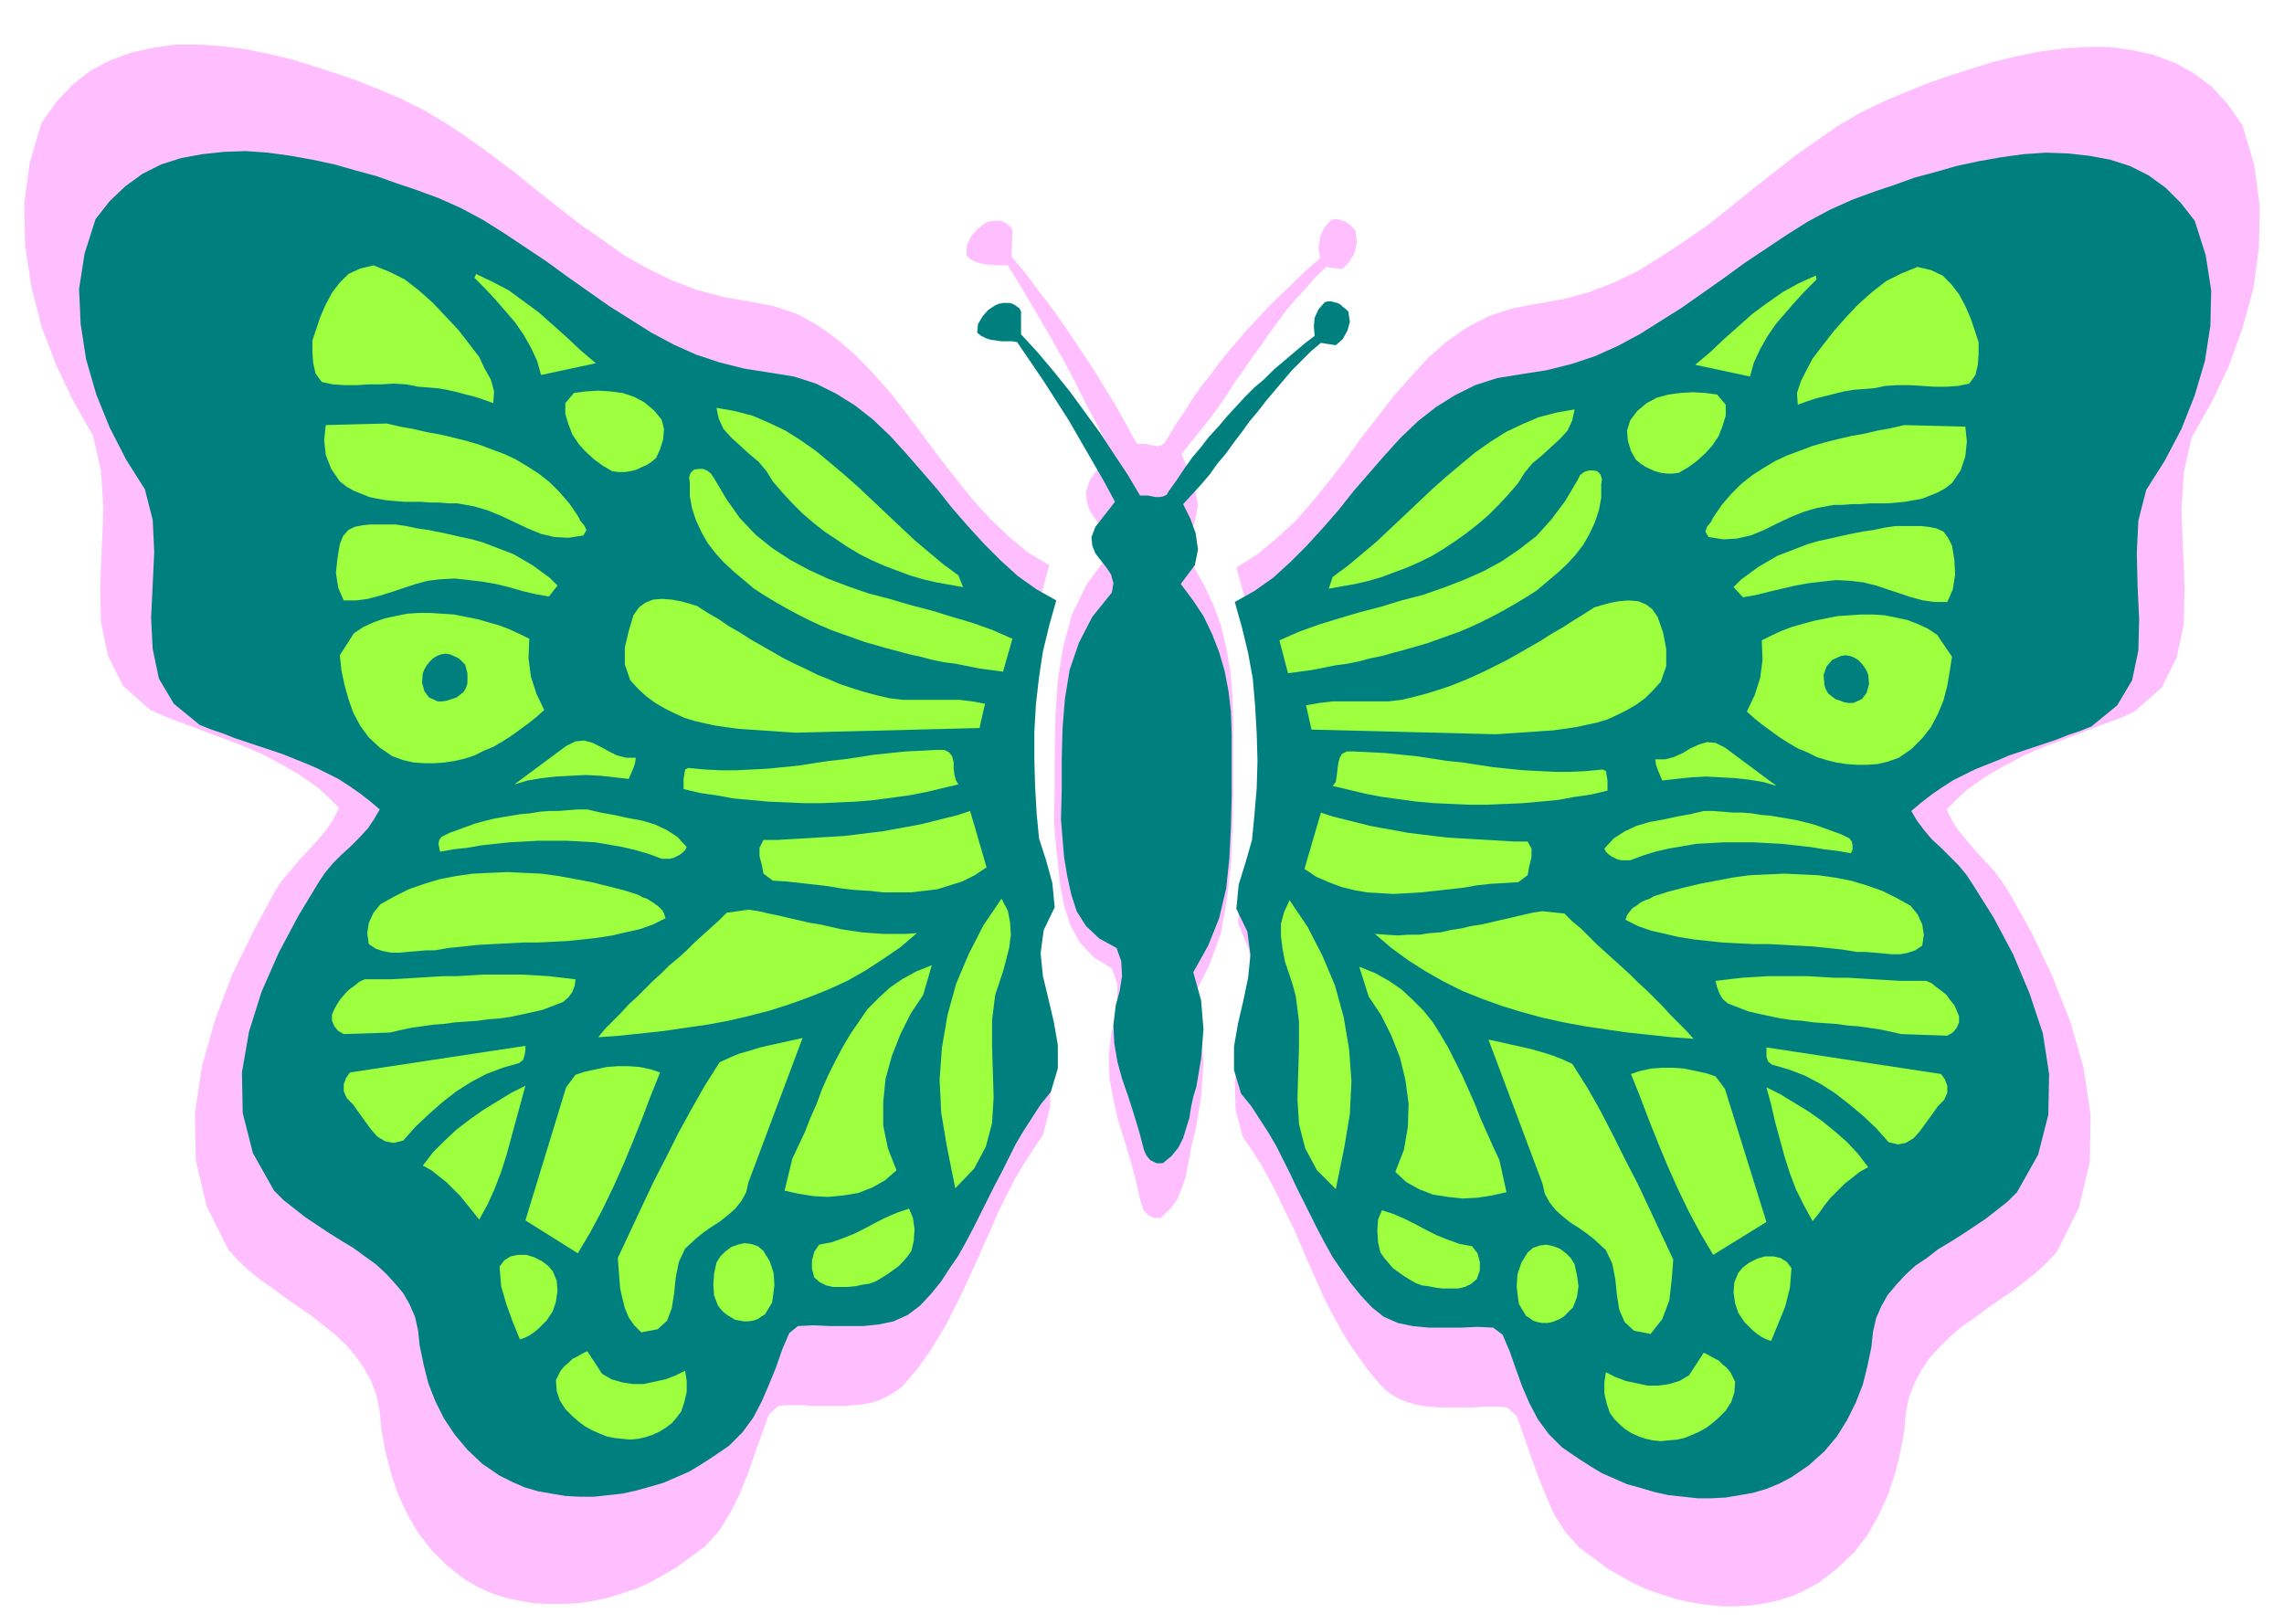 <svg xmlns="http://www.w3.org/2000/svg" width="2.917in" height="199.2" fill-rule="evenodd" stroke-linecap="round" preserveAspectRatio="none" viewBox="0 0 2917 2075"><style>.pen1{stroke:none}.brush2{fill:#ffbfff}.brush3{fill:#007f7f}.brush4{fill:#9eff3f}</style><path d="m1293 295-1 33 12 14 11 14 11 15 11 14 11 15 10 14 10 15 10 15 10 15 10 15 9 15 10 16 9 15 9 16 8 15 9 16h10l6 1 5 1 5 1 5-1 4-3 4-6 10-17 11-16 10-16 11-16 12-15 11-15 12-15 12-14 13-15 12-13 13-14 13-13 14-13 13-13 14-13 14-12-2-13 2-14 5-12 9-10 4-1h4l4 1 4 1 4 2 4 3 3 3 4 4 2 15-3 14-7 12-9 9-20-3-14 13-12 14-13 14-12 14-11 15-11 15-11 16-11 15-11 16-11 15-10 16-11 16-11 15-12 15-12 15-12 15 9 21 8 22 4 23-5 24-18 28 16 23 14 25 12 25 10 27 7 29 5 29 3 31 1 32v93l-1 47-2 46-5 44-8 44-15 41-20 39 10 42 3 43-3 43-7 42-4 15-3 15-3 16-3 15-5 15-6 14-9 12-12 11h-8l-8-4-6-7-3-9-6-26-7-27-8-26-8-26-6-26-5-27-1-28 3-29 5-21 3-21v-22l-7-20-23-14-18-19-12-22-8-25-5-26-3-28-3-28-2-28 1-45v-45l1-45 3-44 7-43 11-40 19-39 26-35 2-14-3-12-6-11-8-11-7-10-4-12-1-13 5-15 26-37-15-30-16-30-15-30-16-30-17-30-17-29-17-29-18-29h-13l-8-1h-7l-8-2-6-2-6-3-5-5 1-13 5-11 9-10 9-7 5-2 5-1h10l5 2 4 3 4 3 2 5z" class="pen1 brush2"/><path d="m2864 160 15 51 7 52-1 53-7 52-14 51-18 50-22 46-25 44-10 45-3 48 2 49 2 49-1 47-9 43-19 38-35 31-15 7-16 6-16 6-16 6-15 6-16 6-16 6-15 6-16 7-15 8-15 8-14 8-15 10-14 10-13 12-13 13 7 14 9 14 11 13 11 13 12 13 12 13 10 14 9 14 28 50 26 55 23 58 17 59 9 60-1 60-14 59-28 56-13 14-14 13-15 12-16 12-16 11-16 11-16 12-16 11-15 13-13 13-13 14-10 15-9 17-7 18-4 20-2 22-5 28-7 28-9 27-12 26-14 25-17 22-21 20-23 18-16 9-17 8-18 6-18 4-19 3-19 1h-19l-19-2-19-3-19-4-18-6-18-6-18-8-16-9-16-9-15-11-23-17-18-20-14-22-11-25-10-25-9-25-9-26-9-25-12-11-10-1h-22l-11 1h-44l-11-1-10-1-10-2-10-3-10-4-9-5-8-6-8-8-15-18-13-18-13-19-11-19-11-20-10-20-9-21-9-20-9-21-9-21-10-20-10-21-10-20-11-20-12-19-13-19-9-35-1-35 5-34 8-34 7-33 3-34-5-34-14-34 3-36 9-33 8-33 4-36 3-41 1-41-1-40-2-41-4-40-5-39-8-38-10-36 27-17 24-20 24-22 22-25 21-26 21-27 20-28 21-27 21-27 22-25 22-24 24-21 26-18 27-14 30-10 32-6 34-6 33-9 31-12 31-15 29-18 29-19 29-20 28-22 27-22 28-22 28-22 28-20 29-20 29-17 31-15 31-13 25-10 26-9 28-9 29-9 29-7 30-6 30-4 30-2h29l29 4 27 6 27 10 24 13 24 18 20 22 19 27zM53 157l-15 51-7 52 1 53 8 53 13 51 19 50 22 46 25 44 10 45 3 48-2 49-2 49 1 47 9 43 19 38 35 31 16 7 15 6 16 6 16 6 16 6 16 6 16 6 15 6 16 7 15 8 15 8 14 8 15 10 14 10 13 12 13 13-7 14-9 14-11 13-12 13-12 13-11 13-11 13-9 14-27 50-27 55-22 58-17 60-9 60 1 60 14 59 28 56 13 14 14 13 15 12 16 11 16 12 16 11 16 11 15 12 15 12 14 13 12 14 11 16 9 16 7 19 4 20 2 22 5 28 7 28 9 27 12 26 14 24 17 22 20 20 23 18 16 9 17 8 18 6 19 4 18 3 19 1h19l19-1 19-3 19-4 19-6 18-6 17-8 16-9 16-9 15-11 23-17 18-20 14-23 12-24 10-25 9-26 9-25 9-25 12-11 10-1h22l10 1h44l11-1 11-1 10-2 10-3 9-4 9-5 9-6 8-8 15-18 13-18 12-19 12-20 10-20 10-20 9-20 10-21 9-21 9-20 9-21 10-20 10-20 12-20 12-19 13-19 9-35 1-35-6-34-7-34-7-33-3-34 4-34 15-34-3-36-9-33-9-34-3-35-3-41-1-41v-41l2-40 4-40 6-39 8-38 10-37-27-16-24-20-24-23-22-24-21-26-21-27-21-28-20-27-21-27-22-25-23-24-24-21-25-18-27-15-30-10-32-6-34-6-33-9-31-12-31-15-30-17-28-20-29-20-28-22-28-22-27-22-28-21-29-21-28-19-30-18-30-15-31-13-25-10-26-9-28-9-29-9-29-7-30-6-30-4-30-2h-30l-28 4-28 6-27 10-25 13-23 18-21 22-19 27z" class="pen1 brush2"/><path d="M1304 398v29l22 24 21 25 20 25 19 26 19 26 17 26 18 27 16 27h10l5 1 5 1h5l5-1 4-2 3-5 10-14 10-15 10-14 11-13 10-13 12-13 11-13 12-13 11-12 12-12 13-11 12-12 13-11 13-11 13-11 13-10-1-12 1-11 5-11 8-9 4-1h4l4 1 4 1 4 2 3 3 4 3 3 3 2 13-3 11-6 11-9 8-19-3-13 11-12 12-12 12-11 13-11 13-11 13-10 13-11 13-10 14-10 13-10 14-11 13-10 14-11 13-11 12-12 13 9 18 7 19 3 21-4 20-18 24 15 20 14 21 11 23 9 23 7 24 5 26 3 26 1 28v80l-1 40-2 40-4 38-9 38-14 35-19 34 10 36 3 37-3 37-6 36-4 13-3 14-2 13-4 13-4 13-6 12-9 11-11 9h-8l-8-4-5-6-3-7-6-23-7-23-7-22-8-23-6-22-4-24-1-23 3-25 5-18 3-19-1-19-6-17-22-12-17-16-12-19-7-22-5-23-4-24-2-24-2-24 1-39v-38l1-39 3-38 6-37 12-35 17-33 25-31 2-12-3-11-6-9-7-9-7-9-4-10-1-11 5-13 25-32-14-26-15-26-15-26-15-26-16-25-16-25-17-25-17-25-6-1h-14l-7-1-7-1-6-2-6-3-5-4 1-11 6-10 7-8 9-6 5-2 5-1h9l5 2 3 2 4 3 2 4z" class="pen1 brush3"/><path d="m2803 282 14 44 7 45-1 45-7 45-13 44-17 43-21 40-24 38-10 39-2 41 1 43 2 42-1 40-8 38-19 32-33 27-15 6-15 5-15 6-15 5-15 5-15 5-15 5-14 6-15 6-15 6-14 7-14 7-14 9-13 9-13 10-13 11 7 12 9 12 10 12 12 11 11 11 11 11 10 12 8 12 27 43 25 47 21 50 17 51 8 52-1 52-13 51-27 48-12 12-14 11-14 11-15 10-15 10-16 10-15 9-14 11-15 10-13 12-11 12-11 13-8 14-7 16-4 18-2 19-5 24-6 24-9 23-11 22-13 21-16 19-20 18-22 15-15 8-17 7-17 5-17 3-18 3-18 1h-18l-18-2-19-2-18-4-17-5-18-5-16-7-16-7-15-9-14-9-22-15-17-17-14-19-11-21-9-21-8-22-8-23-9-21-12-9-20-1-20 1h-42l-21-2-19-4-18-8-15-12-14-15-13-16-12-17-11-16-10-18-9-17-9-18-9-18-9-18-8-17-9-18-9-18-10-17-11-17-11-17-13-16-9-30v-30l5-29 7-30 6-29 3-29-4-30-14-29 3-31 9-29 8-28 3-31 3-35 1-35-1-35-2-35-3-35-6-33-8-33-9-32 25-14 24-17 22-20 21-21 21-23 20-23 19-24 20-23 20-23 20-22 22-21 23-18 24-15 26-13 28-9 31-5 32-5 32-8 30-10 29-13 28-15 27-17 27-17 27-19 27-19 26-19 27-18 27-18 27-17 28-15 29-13 30-11 24-8 25-9 26-7 28-8 28-6 28-5 29-4 29-2 28 1 27 3 27 5 25 8 24 12 22 16 19 19 18 23z" class="pen1 brush3"/><path d="M2527 437v15l-1 14-3 13-8 11-14 3-15 1h-16l-15-1-16-1h-16l-15 1-15 3-13 1-13 1-12 2-12 3-12 3-12 3-12 4-11 4-1-15 5-15 7-14 8-15 13-17 14-18 15-17 16-17 18-16 18-14 20-10 20-8 17 4 15 7 11 11 10 13 8 15 7 16 5 15 5 15zm-207-80-14 14-13 14-13 15-12 14-11 16-9 16-8 17-5 18-70-15 19-16 18-17 18-16 18-16 19-14 20-14 20-11 22-10 1 5zm-116 160v14l-4 13-5 13-8 12-9 10-11 10-11 8-12 7-8 1h-7l-8-1-7-2-7-3-6-3-6-4-6-5-6-11-4-13-1-13 4-13 9-12 12-10 13-7 15-4 15-2 16-1 16 1 15 2 11 13zm-193 6-3 14-6 13-10 11-11 10-12 11-12 10-10 12-8 13-12 14-13 14-13 13-14 12-14 11-14 10-15 10-15 9-16 8-16 7-16 6-16 6-17 5-17 4-17 3-17 3 5-15 19-14 18-15 19-16 17-16 18-17 18-17 18-17 18-16 19-16 18-15 20-14 19-12 21-10 21-9 23-6 23-4zm499 22 2 19-2 19-6 18-11 16-9 7-9 5-10 4-10 4-11 2-11 2-11 1-11 1h-23l-12 1h-11l-12 1h-11l-11 2-11 2-17 5-17 7-17 8-16 8-17 7-18 4-17 1-19-3-4-7 2-6 5-6 3-6 11-16 12-14 13-13 14-11 14-9 15-9 15-7 16-6 16-6 17-5 16-4 17-4 17-3 17-4 17-3 17-4 78 2zm-465 74v17l-3 16-5 15-7 15-8 14-10 13-11 12-12 11-13 11-13 11-14 9-15 9-14 8-15 8-14 7-13 6-14 6-14 5-14 5-14 5-14 4-14 4-15 4-14 4-15 3-15 4-15 3-15 2-15 3-15 3-15 2-15 2-11-42 25-11 25-9 26-8 27-8 27-7 26-8 27-7 26-9 26-10 25-11 24-13 22-15 22-17 19-21 18-24 16-27 3-6 5-4 6-2h6l5 1 4 4 2 6-1 7zm448 78 3 18 1 19-3 19-7 16h-16l-15-2-15-4-15-5-15-5-15-5-16-4-16-2-19-1-18 2-17 2-17 3-17 4-17 4-16 4-17 3-12-13 10-10 11-8 11-8 12-7 12-7 13-5 13-5 13-5 14-4 14-3 13-3 14-3 15-3 14-2 14-3 14-2h32l10 1 10 2 9 4 6 8 5 10zm-376 91 7 20 4 21v22l-7 20-10 11-10 10-11 8-12 7-12 6-13 6-13 4-14 3-14 3-14 2-14 2-15 1-14 1-15 1-15 1-14 1-236-6-7-31 17-3 17-2h71l17-2 17-4 15-4 16-5 15-5 15-6 14-6 15-7 14-7 14-7 14-8 14-8 14-8 14-9 14-8 14-9 13-8 14-9 10-3 11-3 11-2 12-1 12 1 10 4 8 6 7 10zm376 51-3 19-3 18-5 19-7 17-9 17-11 14-14 14-16 11-14 5-13 3-14 1h-13l-13-1-13-2-12-3-13-4-12-6-12-5-12-7-11-7-11-8-11-8-10-8-10-9 10-21 7-22 3-23-1-25 12-6 13-6 13-5 14-4 15-4 15-3 15-3 15-1 15-1h15l15 1 15 3 14 3 13 5 13 6 12 8 19 28z" class="pen1 brush4"/><path d="m2386 862 1 12-3 11-6 8-11 5h-6l-6-1-5-2-6-2-4-3-5-4-3-5-2-6-1-13 4-11 7-8 11-5 6-1 6 1 5 2 5 3 4 4 4 5 3 5 2 5z" class="pen1 brush3"/><path d="m2269 1004-17-5-18-3-18-2-18-1-19-1-19 1-19 2-18 2-3-7-3-7-2-6-1-7h13l11-3 11-5 10-6 11-5 10-3 11 1 12 6 66 49zm-218-19 1 6 1 6v13l-21 5-21 3-22 4-22 2-22 2-23 1-23 1h-22l-23-1-22-1-23-2-22-3-22-3-21-4-21-5-21-5 4-5 1-7 1-8 1-8 2-8 3-5 6-3h10l20 1 20 1 19 2 20 2 20 3 19 3 20 2 19 3 20 3 19 2 20 2 20 1 20 1h20l20-1 21-2 4 2zm311 86 3 4 1 5v5l-2 5-17-3-17-2-18-3-18-2-18-2-18-1-19-1h-37l-18 1-18 1-17 3-18 3-17 4-16 5-16 6h-11l-5-1-4-2-4-2-4-3-3-3-2-4 12-13 14-9 15-7 17-5 17-3 18-4 17-3 17-4h12l13 1 12 1h12l12 1 12 2 12 1 12 2 12 2 11 2 12 3 11 3 11 4 11 4 11 4 10 5zm-411 4 5 9v11l-3 12-2 11-12 9-17 1-18 1-18 2-17 3-18 2-18 2-18 2-17 1-18 1-17-1-17-1-17-3-16-4-16-6-16-7-15-10 21-72 15 5 16 4 16 4 16 4 16 3 17 3 16 3 17 2 16 2 17 2 17 1 17 1 17 1 17 1 17 1h17zm489 82 9 11 6 13 2 13-2 14-9 6-9 3-10 2h-11l-11-1-11-1-12-1h-11l-18-3-19-2-19-2-19-1-19-1-19-1h-19l-20-1-19-1-19-2-18-2-19-3-17-4-18-4-17-6-16-8 2-6 3-4 4-5 5-3 5-4 6-3 6-2 5-3 19-6 19-5 21-5 21-4 21-4 22-3 22-1 22-1 21 1 22 1 21 3 21 4 20 6 20 7 18 9 18 10zm-723 308-11 54-24-24-15-28-8-31-2-32 1-33 1-33v-33l-4-32-4-15-5-15-5-15-3-16-2-16v-16l4-15 7-15 23 34 19 37 16 38 11 40 7 41 3 41-2 42-7 42zm281-298 10 10 11 9 10 10 10 10 11 10 10 9 11 10 11 10 10 10 11 10 10 10 10 10 10 11 10 10 10 10 10 11-28-2-28-3-28-3-28-4-27-4-27-5-27-6-26-7-26-8-25-9-25-10-24-12-23-13-22-14-22-16-21-18 14 1 15 1 14-1h14l13-2 14-1 13-3 13-2 13-3 13-2 13-3 13-3 13-3 13-3 13-3 13-2 28 3zm-83 315 9 41-18 4-19 3-19 1-19-2-19-3-18-7-16-9-14-13 11-28 5-29 1-30-4-30-7-29-11-28-13-26-16-24-12-38 20 8 18 10 16 11 14 13 14 14 12 15 10 16 10 17 9 18 9 18 8 18 8 18 7 18 8 18 8 18 8 17zm545-229 7 3 6 5 7 5 6 5 5 7 5 6 3 7 3 7v8l-3 7-5 6-7 4-59-2-13-3-14-3-14-2-14-2-14-1-14-2-15-1-14-1-14-2-14-1-14-2-14-3-14-3-13-3-13-5-13-5-7-6-4-7-3-8-2-8 17-2 17-2 16-1 17-1h51l17 1 17 1h17l17 1 16 1 17 1 17 1h33zm-452 106 19 30 17 30 16 31 16 32 16 31 15 32 15 32 15 32-2 26-3 26-9 24-15 19-21-4-12-11-7-16-3-19-2-20-4-20-8-17-14-13-10-8-10-7-11-7-10-8-9-8-8-10-6-11-3-13-69-184 14 3 13 3 14 3 13 3 14 4 13 4 13 5 13 6zm471 13 5 7 3 8v9l-4 9-8 8-7 10-8 11-8 11-8 9-10 6-10 2-12-3-16-18-17-16-18-15-18-14-19-12-19-10-21-8-21-6-5-4-2-6v-12l223 34zm-276 19 53 170-68 42-16-27-15-28-14-29-13-29-12-29-12-30-11-29-12-30 12-4 14-3 14-1h14l14 1 14 3 14 3 12 4 12 16zm183 100-11 6-10 8-9 7-9 9-9 9-8 10-7 10-8 10-11-20-10-20-8-21-7-22-6-22-6-22-5-22-6-22 18 9 18 11 18 11 17 12 16 13 16 14 14 15 13 17zm-506 101 7 9 3 11v11l-4 11-7 6-8 4-9 2h-19l-9-1-10-2-8-1-8-3-7-4-8-5-7-5-7-5-6-7-5-6-5-7-3-13-1-15 1-14 5-12 15 5 14 6 14 7 13 7 14 7 15 6 14 5 16 3zm131 23 3 14 2 14-2 14-5 13-4 4-4 4-4 4-5 3-5 2-5 2-6 1h-6l-6-1-6-2-4-3-5-3-3-5-3-5-3-5-1-6-2-16 1-16 5-15 8-13 7-6 9-3 8-1 9 2 8 3 8 6 6 6 5 8zm277 5-2 25-6 24-9 22-9 22-6-2-6-3-6-4-6-5-5-5-5-5-4-6-4-6-4-12-2-14 1-13 5-12 6-7 8-6 10-5 10-3h11l9 2 8 5 6 8zm-72 145-1 14-4 12-7 11-9 9-8 7-8 6-9 5-9 4-10 4-9 2-11 1-10 1-10-1-9-2-9-3-9-4-8-5-7-6-7-7-6-8-4-12-3-13v-14l2-13 12 6 13 5 14 3 14 3h14l14-2 13-4 12-7 19-29 6 3 7 4 6 3 5 5 5 4 5 6 3 6 3 6z" class="pen1 brush4"/><path d="m122 280-14 44-7 45 2 45 7 45 13 45 17 42 21 41 24 38 10 39 2 41-2 42-2 42 2 40 8 38 19 32 33 27 15 6 15 5 15 6 15 5 15 5 15 5 15 5 15 6 15 6 14 6 14 7 14 7 14 9 13 9 13 10 13 11-7 12-8 12-11 12-11 11-12 11-11 11-10 12-8 12-26 43-25 47-22 50-16 51-9 52 1 52 13 51 27 48 12 12 14 11 14 11 15 10 15 10 16 10 15 9 15 11 14 10 13 12 11 12 11 13 8 14 7 16 4 18 2 19 5 24 6 24 9 23 11 22 14 21 16 19 19 18 22 15 16 8 16 7 17 5 17 3 18 3 18 1h19l18-2 18-2 18-4 18-5 17-5 16-7 16-7 15-9 14-9 22-15 17-17 14-19 11-21 9-21 9-22 8-23 9-21 11-9 20-1 21 1h42l20-2 19-4 18-8 16-12 14-15 13-16 11-17 11-16 10-18 9-17 9-18 9-18 9-18 9-17 9-18 9-18 10-17 11-17 11-17 13-16 9-30v-30l-5-29-7-30-7-29-3-29 4-30 14-29-3-31-8-29-9-28-3-31-2-35-1-35v-35l2-35 4-35 5-33 8-33 9-32-25-14-24-17-22-20-21-21-21-23-20-23-19-24-20-23-20-23-20-22-22-21-23-18-24-15-26-13-28-9-31-5-32-5-32-8-30-10-29-13-28-15-27-17-27-17-27-19-27-19-26-19-27-18-27-18-27-17-28-15-29-13-30-11-24-8-25-9-26-7-28-8-28-6-28-5-29-4-28-2-28 1-28 3-27 5-25 8-24 12-22 16-20 19-18 23z" class="pen1 brush3"/><path d="M399 435v15l1 14 3 13 8 11 14 3 15 1h16l15-1h16l16-1 16 1 15 3 13 1 12 1 12 2 13 3 11 3 12 3 12 4 11 4 1-15-4-15-8-14-7-15-13-17-14-18-16-17-16-17-18-16-18-14-20-10-20-8-17 4-15 7-11 11-10 13-8 15-7 16-5 15-5 15zm207-80 14 14 13 14 13 15 12 14 11 16 9 16 8 17 5 18 70-15-19-16-18-17-18-16-18-16-19-14-19-14-21-11-21-10-2 5zm116 160v14l4 13 5 13 8 12 9 10 11 10 11 8 12 7 8 1h8l7-1 8-2 6-3 7-3 6-4 6-5 5-11 4-13 1-13-3-12-10-12-12-10-13-7-15-5-15-2-16-1-16 1-15 2-11 13zm193 6 3 14 6 13 10 11 11 10 12 11 12 10 10 12 8 13 12 14 13 14 13 13 14 12 14 11 15 10 15 10 15 9 16 8 16 7 16 6 16 6 17 5 17 4 17 3 17 3-6-15-19-14-18-15-19-16-17-16-18-17-18-17-18-17-18-16-19-16-18-15-20-14-19-12-21-10-21-9-23-6-23-4zm-499 22-2 19 2 19 7 18 11 16 9 7 9 5 10 4 10 4 10 2 11 2 11 1 12 1h22l12 1h11l12 1h11l11 2 11 2 17 5 17 7 17 8 17 8 17 7 17 4 18 1 19-3 4-7-3-6-5-6-3-6-11-16-12-14-13-13-14-11-14-9-15-9-15-7-16-6-16-6-17-5-16-4-17-4-17-3-17-4-17-3-17-4-78 2zm465 74v17l3 16 5 15 7 15 8 14 10 13 11 12 12 11 13 11 13 11 14 9 15 9 14 8 15 8 14 7 13 6 14 6 14 5 14 5 14 5 14 4 14 4 15 4 15 4 14 3 15 4 15 3 15 2 15 3 15 3 15 2 15 2 12-42-25-11-25-9-27-8-26-8-27-7-27-8-27-7-26-9-26-10-24-11-24-13-23-15-21-17-20-21-17-24-16-27-4-6-5-4-5-2h-6l-6 1-4 4-2 6 1 7zm-447 78-3 18-2 19 3 19 7 16h16l15-2 15-4 16-5 15-5 15-5 15-4 16-2 19-1 18 2 17 2 17 3 17 4 17 5 17 4 17 3 11-14-10-10-11-8-11-8-12-7-12-7-13-5-13-5-13-5-14-4-14-3-13-3-14-3-15-3-14-2-14-3-14-2h-32l-10 1-10 2-8 4-7 8-4 10zm375 91-6 20-5 21v22l7 20 10 11 11 10 11 8 12 7 12 6 13 6 13 4 13 3 14 3 14 2 15 2 14 1 15 1 15 1 14 1 15 1 235-6 7-31-16-3-17-2h-72l-17-2-17-4-15-4-16-5-15-5-14-6-15-6-14-7-15-7-14-7-14-8-14-8-14-8-14-9-14-8-13-9-14-8-14-9-10-3-11-3-11-2-12-1-12 1-10 4-8 6-7 10zm-375 51 2 19 4 19 5 18 6 17 9 17 11 15 14 13 16 11 14 5 13 3 14 1h13l13-1 13-2 13-3 12-4 12-6 12-5 12-7 11-7 11-8 11-8 10-8 10-9-10-21-7-22-3-23 1-25-12-6-13-6-13-5-14-4-14-4-15-3-15-3-15-1-15-1h-16l-14 1-15 3-14 3-14 5-13 6-12 8-18 28z" class="pen1 brush4"/><path d="m540 860-1 12 3 11 6 8 11 5h6l6-1 6-2 6-2 4-3 5-4 3-5 2-6v-13l-3-11-8-8-11-5-6-1-6 1-5 2-5 3-4 4-4 5-3 5-2 5z" class="pen1 brush3"/><path d="m657 1002 17-5 18-3 18-2 19-1 19-1 19 1 18 2 18 2 3-7 3-7 2-6 1-7h-12l-12-3-10-5-11-6-10-5-11-3-11 1-12 6-66 49zm218-19-1 6-1 6v13l21 5 21 3 22 4 22 2 22 2 23 1 23 1h22l23-1 22-1 23-2 22-3 22-3 21-4 21-5 21-5-3-5-2-7-1-8v-8l-2-8-4-5-6-3h-10l-20 1-20 1-19 2-20 2-19 3-20 3-19 2-20 3-19 3-20 2-20 2-20 1-20 1h-20l-20-1-21-2-4 2zm-311 86-3 4-1 5 1 5 1 5 17-3 18-2 17-3 18-2 19-2 18-1 18-1h37l18 1 18 1 18 3 17 3 17 4 17 5 16 6h10l5-1 4-2 4-2 4-3 3-3 2-4-12-13-14-9-15-7-17-5-17-3-18-4-17-3-17-4h-12l-13 1-12 1h-12l-12 1-12 2-12 1-12 2-12 2-11 2-12 3-11 3-11 4-11 4-11 4-10 5zm411 4-5 10v11l3 11 2 11 12 9 17 1 18 2 18 2 17 2 18 3 18 2 18 1 17 2h35l17-2 17-2 16-5 16-5 16-8 15-10-21-72-15 5-16 4-16 4-16 4-16 3-17 3-16 3-17 2-16 2-17 2-17 1-17 1-17 1-17 1-17 1h-17zm-489 82-9 11-6 13-2 13 2 14 9 6 9 3 11 2h10l11-1 12-1 11-1h11l18-3 19-2 19-2 19-1 19-1 19-1h19l20-1 19-1 19-2 18-2 19-3 17-4 18-4 17-6 16-8-2-6-2-4-5-5-4-3-6-4-5-3-6-2-5-3-19-6-20-5-20-5-21-4-22-4-22-3-22-1-21-1-22 1-22 1-21 3-21 4-20 6-20 7-18 9-18 10zm723 308 11 55 24-25 15-28 8-30 2-33-1-33-1-33v-33l4-32 5-15 5-15 4-15 4-16 2-16-1-16-3-15-8-15-23 34-19 37-16 38-11 40-7 41-3 41 2 42 7 42zm-281-297-10 10-10 9-11 10-10 9-10 10-11 10-11 9-10 10-11 10-10 10-10 10-11 10-10 11-10 10-10 10-9 11 28-2 28-3 28-3 27-4 28-4 27-5 26-6 27-7 25-8 25-9 25-10 24-11 23-13 23-15 22-15 21-18-14 1h-29l-14-1-13-1-14-2-13-2-13-3-13-3-13-2-13-3-13-3-13-3-14-3-13-3-13-2-28 4zm84 314-10 41 18 4 19 3 19 1 20-2 18-3 18-7 16-9 15-13-11-28-6-29v-30l3-30 8-29 11-28 13-26 16-24 11-38-20 8-18 10-16 11-14 13-14 14-11 16-11 16-10 17-9 17-9 18-8 18-7 19-8 18-7 18-8 17-8 17zm-546-229-7 3-6 5-7 5-5 5-6 7-4 6-4 7-3 7v8l3 7 5 6 7 4 59-2 13-3 14-3 14-2 14-2 14-1 14-2 15-1 14-1 14-2 14-1 14-2 14-3 14-3 13-3 13-5 13-5 7-6 5-7 3-8 1-8-17-2-17-2-16-1-17-1h-51l-17 1-17 1h-17l-17 1-16 1-17 1-17 1h-33zm453 106-19 30-17 30-17 31-16 32-16 31-15 32-15 32-15 32 1 13 1 13 1 13 3 13 3 12 5 12 7 10 9 9 21-4 12-11 6-16 3-19 2-20 4-20 8-17 14-13 10-8 10-7 11-7 10-8 9-8 8-10 6-11 3-13 69-184-14 3-13 3-14 3-13 3-13 4-14 4-12 5-13 6zm-472 13-5 7-3 8v9l4 9 8 8 7 10 8 11 8 11 8 9 10 6 11 2 12-3 16-18 17-16 17-15 18-14 19-12 19-10 21-8 21-6 5-4 2-6 1-6v-6l-224 34zm276 19-52 170 67 42 16-27 15-28 14-29 13-29 12-29 12-30 11-29 12-30-12-4-14-3-14-1h-14l-14 1-14 3-14 3-12 4-12 16zm-183 100 11 6 10 8 9 7 9 9 9 9 8 10 8 10 8 10 11-20 9-20 8-21 7-22 6-22 6-22 6-22 6-22-18 9-18 11-18 11-17 12-17 13-15 14-15 15-13 17zm506 101-6 9-3 11v11l3 11 7 6 8 4 9 2h19l10-1 9-2 8-1 8-3 7-4 8-5 7-5 7-5 6-6 6-7 5-7 3-13 1-15-2-14-5-12-15 5-14 6-14 7-13 7-14 7-15 6-14 5-16 3zm-131 23-3 14-1 14 1 14 5 13 4 5 4 4 4 3 5 3 5 3 6 1 5 1h6l6-1 6-2 4-3 5-3 3-5 3-5 3-5 1-6 2-16-1-16-5-15-8-13-7-6-9-3-8-1-9 2-8 3-8 6-6 6-5 8zm-277 5 2 25 7 24 8 22 9 22 6-2 6-3 6-4 6-5 5-5 5-5 4-6 4-6 4-12 2-14-1-13-5-12-6-7-8-6-10-5-10-3h-11l-9 2-8 5-6 8zm72 145 1 14 4 12 7 11 9 9 8 7 8 6 9 5 9 4 10 4 10 2 10 1 10 1 10-1 9-2 9-3 9-4 8-5 8-6 6-7 6-8 4-12 3-13v-14l-2-13-12 6-13 5-14 3-14 3h-14l-13-2-14-4-12-7-19-29-6 3-7 4-6 3-5 5-5 4-5 6-3 6-3 6z" class="pen1 brush4"/></svg>

